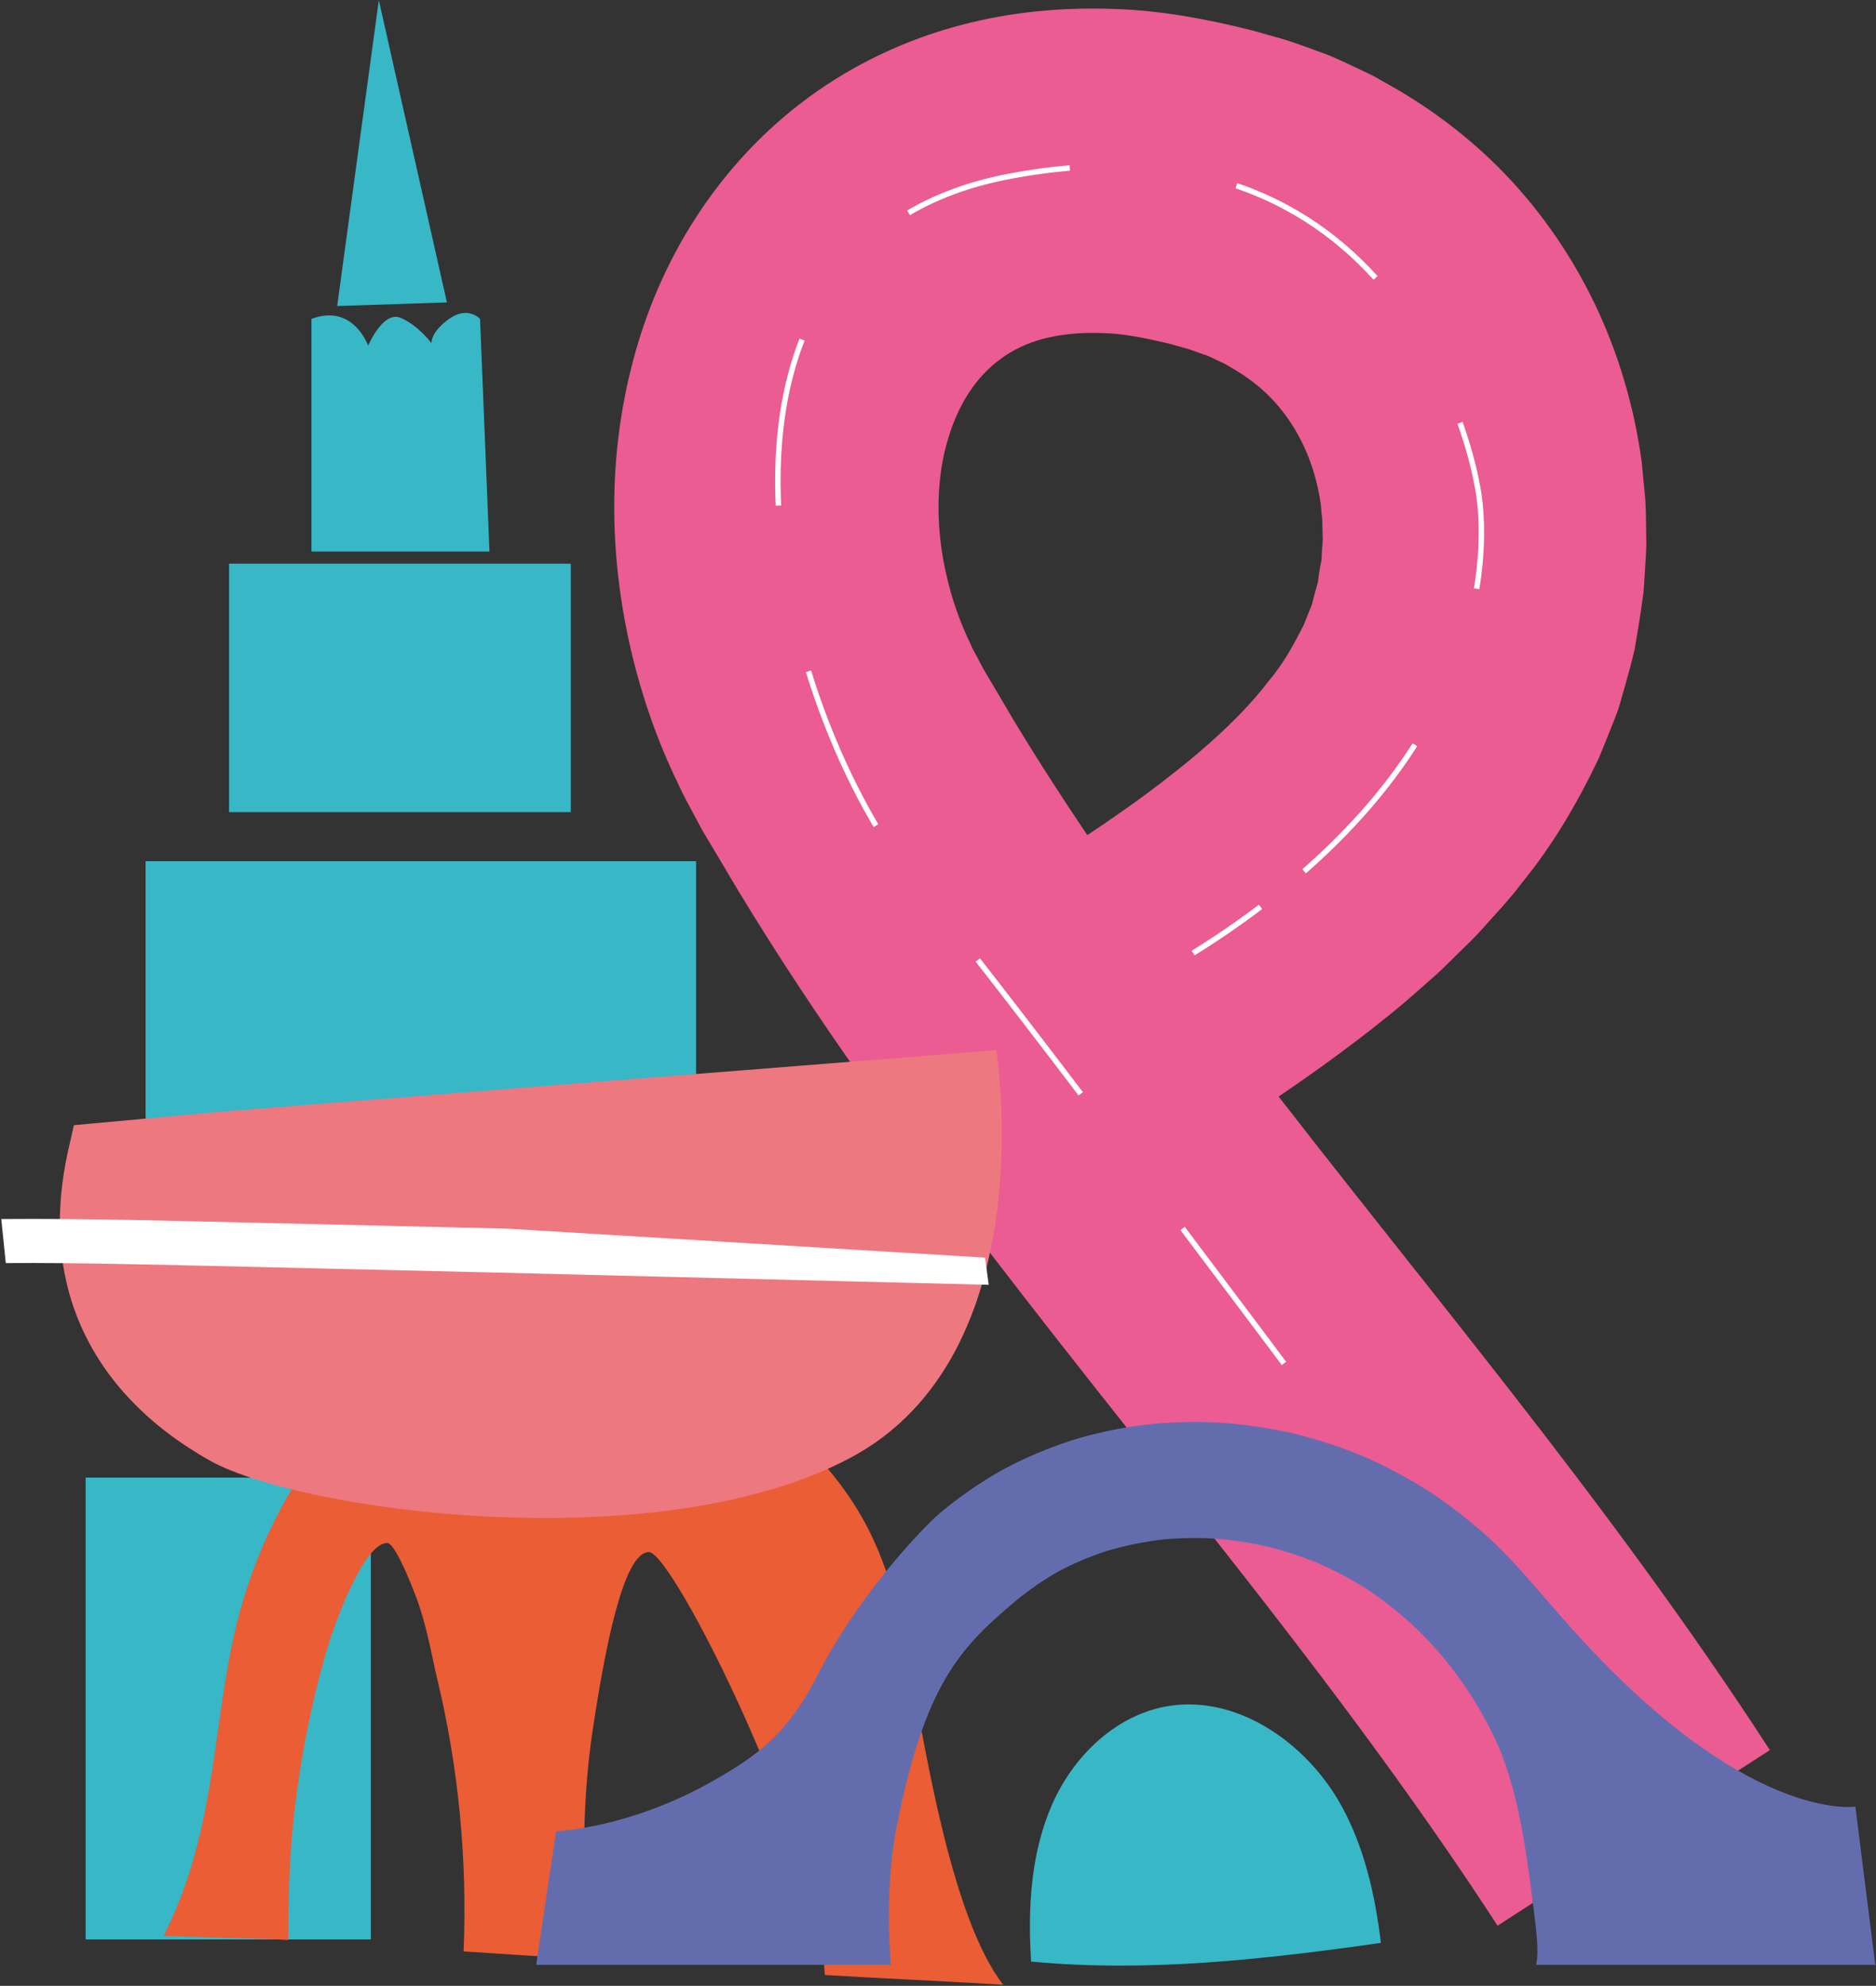 <?xml version="1.0" encoding="UTF-8"?> <svg xmlns="http://www.w3.org/2000/svg" width="1036" height="1096" viewBox="0 0 1036 1096" fill="none"><rect x="0" y="0" width="1036" height="1096" fill="#333333" stroke="none"/><path d="M204.8 815.5H47.3V1070.4H204.8V815.5Z" fill="#38B7C7"></path><path d="M119.4 475.3H351.1H384.4V681H80.4V475.3H119.4Z" fill="#38B7C7"></path><path d="M209.2 0.1L186.2 168.9L246.8 166.9L209.2 0.1Z" fill="#38B7C7"></path><path d="M172 176V304.4H270.3L265.1 176C265.1 176 258.4 168.6 248 176C237.6 183.4 238.3 189.4 238.3 189.4C238.3 189.4 230.9 179.4 221.2 175.4C211.5 171.4 203.3 190.8 203.3 190.8C203.3 190.8 195.1 167.3 172 176Z" fill="#38B7C7"></path><path d="M150.7 311.1H294.5H315.2V448.2H126.5V311.1H150.7Z" fill="#38B7C7"></path><path d="M634.8 651.5C666.9 630.8 701.8 609.3 737.2 583.3C746.1 576.7 754.9 570.2 763.8 562.9C772.7 556 781.5 548.2 790.2 540.5C794.6 536.8 798.9 532.4 803.2 528.2C807.5 523.9 811.8 519.9 816.1 515.4C824.4 506 833 497.3 840.8 486.8C857 467.1 871.1 443.4 882.9 418.5C885.6 412 888.2 405.5 890.8 399C892 395.7 893.5 392.5 894.4 389.1L897.3 378.9C899.2 372.1 901.2 365.2 902.7 358.4C903.9 351.4 905.1 344.5 906.1 337.5L907.6 327C907.9 323.6 908.1 320.2 908.3 316.8C908.6 310 909.4 303.2 909.1 296.3C909 289.4 909 282.5 908.6 275.6L906.6 254.8C902.8 227 895.1 199.3 883.2 173.1C871.3 146.9 855.2 122.2 835.5 100.7C815.8 79.2 792.5 61.1 767.6 47.1L758.2 41.8L748.6 37.2C742.2 34.3 735.8 31 729.2 28.8C722.7 26.4 715.9 23.9 709.6 21.9L691.6 16.8C667.2 10.7 641.7 5.7 614.2 4.9C586.9 4 558.1 6.4 529.3 14.2C500.5 21.9 472 35.1 447 53.4C422 71.6 400.8 94.6 384.6 119.6C368.3 144.6 356.9 171.6 349.7 198.7C335.2 253.1 336.6 308 348.5 359C354.5 384.5 363.1 409.2 374.4 432.4C377 438.3 380.2 443.9 383.2 449.6L387.7 458L391.7 464.7L407.7 491.6C450.9 562.9 499.1 628.9 547.7 692.7C596.5 756.3 646.1 817.5 693.7 878.5C741.2 939.5 786.5 1000.4 827 1062.8L977.4 965.9C887.3 827 783.2 706 689.7 583.9C643.2 522.9 598.7 461.7 560.5 398.7L546.5 375L543 369.1L540.6 364.5C539.1 361.5 537.2 358.6 536 355.5C530.1 343.4 525.7 330.7 522.8 318C516.8 292.7 516.8 266.7 522.7 245.2C525.6 234.4 529.8 224.9 534.9 217C540 209.1 546 202.9 552.7 198C559.4 193.1 567 189.4 576.1 187C585.2 184.6 595.9 183.4 607.8 183.8C619.6 183.9 632.9 186.6 646.5 189.9L656.8 192.8L664.9 195.7C667.7 196.4 669.9 197.9 672.5 199L676.2 200.7L679.6 202.7C688.8 207.9 697 214.2 703.8 221.7C710.6 229.2 716.2 237.8 720.5 247.3C724.8 256.8 727.8 267.2 729.4 278.4C729.6 281.2 729.9 284.1 730.2 286.9L730.4 295.6C730.7 298.5 730.1 301.5 730 304.5L729.8 309L729 313.1C728.5 315.8 728.1 318.5 727.8 321.3L725.6 329.2L724.6 333.2C724.3 334.5 723.5 335.8 723.1 337.1C722 339.7 721 342.3 720 344.9C714.7 355.2 709.1 365.9 700.2 376.4C683.8 397.8 659.2 418.9 631.5 439.3C603.6 459.8 571.7 479.6 537.8 501.5L634.8 651.5Z" fill="#EA5C92"></path><path d="M159.5 1046.3C160.2 1001.4 168.1 952.7 180.7 909.8C184.6 896.7 200.7 851.6 213.8 851.6C217.8 851.6 225.6 870.4 229.9 881.7C235.9 897.8 238.6 914.9 241.5 926.8C253.3 975.8 258.1 1026.6 256 1077C279.1 1078.5 302.1 1080 325.2 1081.5C321.7 1039.6 321 996.5 327.3 954.9C336.3 894.7 346.4 856.6 358.4 856.6C371.4 856.6 451.5 1016.2 455.5 1090C478.9 1091.5 530.7 1093.9 554 1095.4C525.9 1059.3 511.3 967.7 502.8 921.8C490.8 857.2 477.8 827.1 430.9 783.3C384 739.5 315.8 718.3 256.3 738.8C194.8 760 152 821.4 133.3 886.5C116.6 944.9 121.5 1007 90.4 1068.3C104.2 1069.2 145.3 1069.8 159.1 1070.7C159.2 1062.6 159.4 1054.5 159.5 1046.3Z" fill="#EA5D35"></path><path d="M741 997C721.7 961.6 681.9 934 642.4 942.1C614.8 947.8 592.5 969.9 581.1 995.7C569.7 1021.5 567.7 1050.5 569.2 1078.7C569.2 1079.3 569.3 1079.8 569.3 1080.4C569.3 1081.1 569.4 1081.8 569.4 1082.6C633.6 1088.7 698.4 1081.4 762.6 1072.3C759.4 1046 753.6 1020.1 741 997Z" fill="#38B7C7"></path><path d="M866 963C866 963 855.9 949.4 839.1 926.8" stroke="white" stroke-width="3.01" stroke-miterlimit="10"></path><path d="M820.6 901.8C732.8 783.9 545.6 533.3 512.9 496.4C427.1 399.6 362.3 135 556.5 97.5C780.3 54.4 815.4 266.1 815.4 266.1C815.4 266.1 844.9 380 708.3 490.9" stroke="white" stroke-width="3.01" stroke-miterlimit="10" stroke-dasharray="93.19 93.19"></path><path d="M696.099 500.5C684.799 509.1 672.399 517.6 658.899 526" stroke="white" stroke-width="3.01" stroke-miterlimit="10"></path><path d="M121.5 613.6L550.2 579.6C550.2 579.6 577.4 747.5 469.4 804.7C361.5 861.9 161.6 833.5 114.1 805.1C98 795.4 11.5 747.4 38.1 632.9C39.8 625.6 40.8 621 40.8 621L121.5 613.6Z" fill="#EE7880"></path><path d="M546 709.1L272.2 702.3L135.2 699.1C89.1 698.1 44.7 696.8 3.2 697.1L0.7 672.8C50.9 672.4 97.9 673.9 143.1 674.9L280.1 678.1L544 694.1L546 709.1Z" fill="white"></path><path d="M1035.6 1084.4L1024.6 997.1C1024.6 997.1 964.001 1006.7 867.101 897.8C849.001 877.7 838.301 863.5 821.401 848C811.301 839 800.601 830.6 789.201 823.1C777.701 815.8 765.501 809.3 753.001 803.8C740.401 798.6 727.301 794.3 714.101 791.1C700.801 788.1 687.301 786.1 673.601 785.2C659.901 784.5 646.201 784.8 632.501 786.3C618.801 788 605.301 790.8 592.001 794.9C578.701 799.2 565.901 804.6 553.401 811.3C541.201 818.2 529.701 826.2 519.001 835.1C508.501 844.2 473.901 880.8 451.801 923.9C435.601 955.6 420.701 967.9 391.601 984.1C346.401 1009.2 307.101 1010.7 307.101 1010.7L296.101 1084.4H492.001C492.001 1084.4 488.001 1045.3 495.001 1009.1C510.601 928.9 530.801 909 560.601 883.8C568.101 877.6 576.101 872 584.501 867.3C592.901 862.8 601.901 859 611.201 856C620.601 853.2 630.201 851.2 640.101 849.9C650.001 848.8 659.901 848.6 669.901 849.1C679.901 849.8 689.801 851.3 699.601 853.5C709.301 855.9 718.901 859 728.101 862.8C737.301 866.8 746.001 871.5 754.501 876.8C762.901 882.4 770.901 888.6 778.401 895.3C800.201 915.1 817.601 940.3 829.201 967.8C836.101 987.1 841.101 1003.1 848.201 1064.3C850.001 1080.3 848.201 1084.4 848.201 1084.4H1035.6Z" fill="#636DAE"></path></svg> 